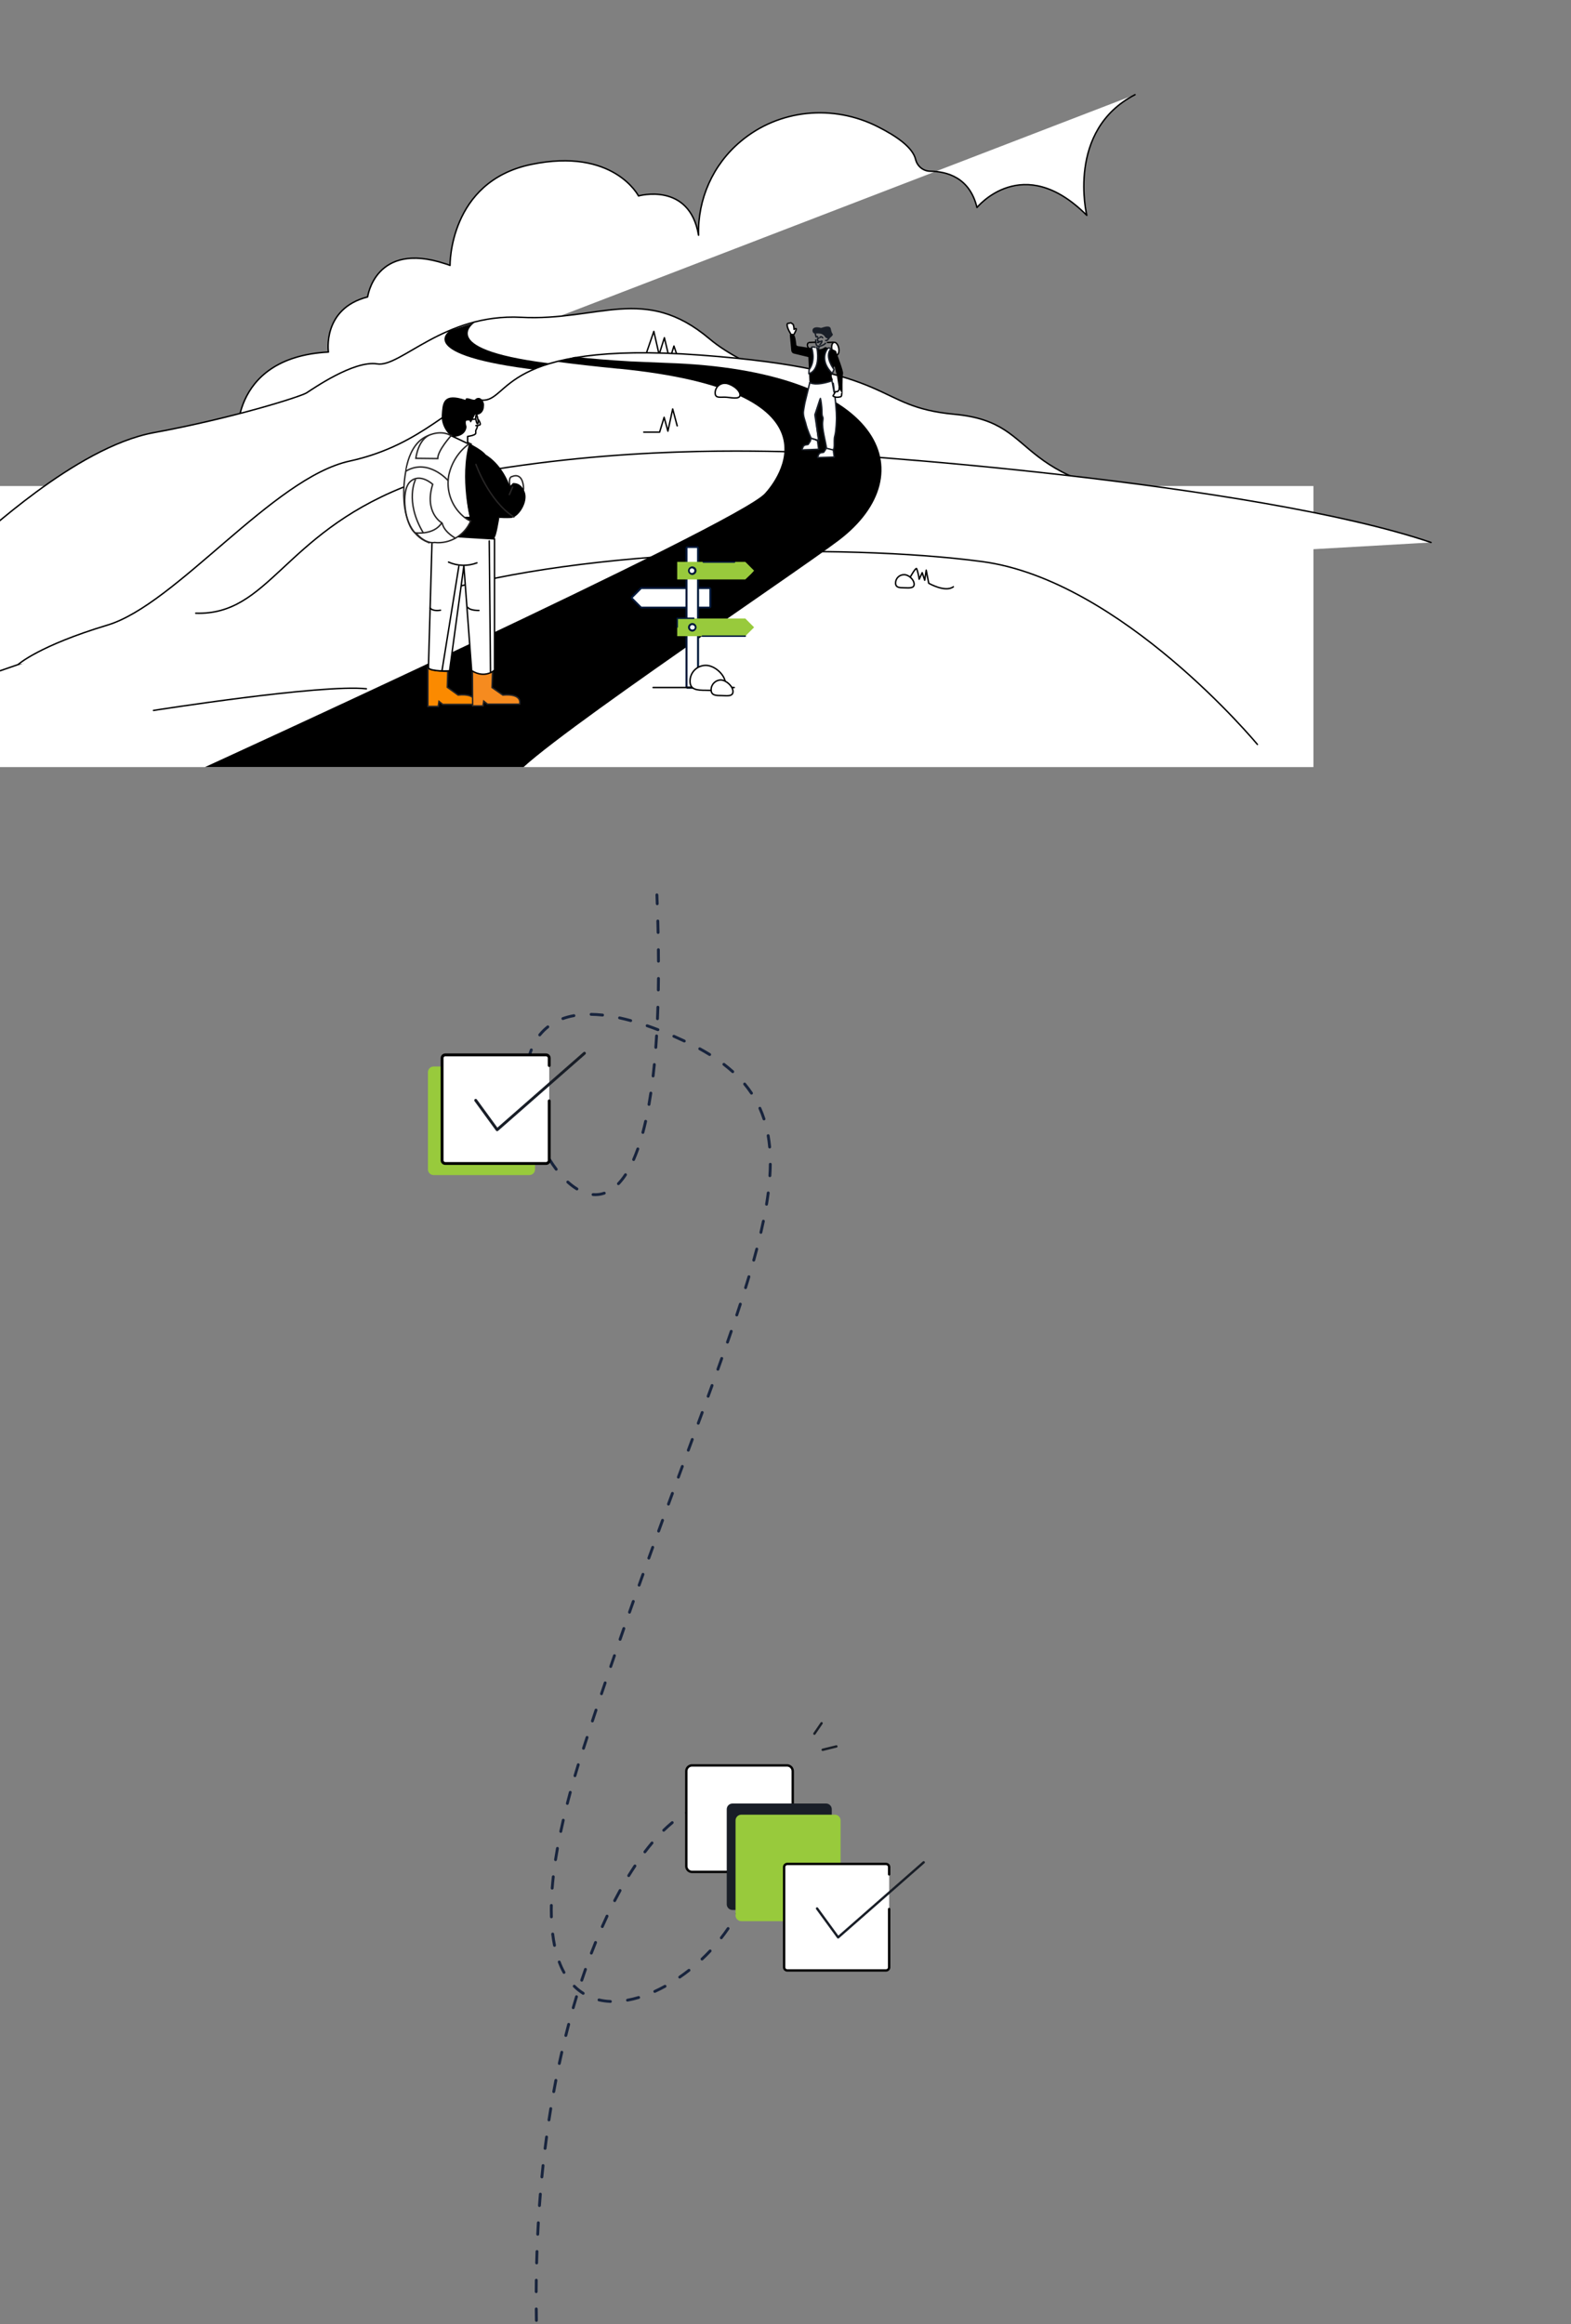 <svg width="547" height="809" viewBox="0 0 547 809" fill="none" xmlns="http://www.w3.org/2000/svg">
<rect x="0" y="0" width="547" height="809" fill="#808080" stroke="none"/>
<g clip-path="url(#clip0_404_4)">
<path d="M457.321 169.176H-1.225V280.324H457.321V169.176Z" fill="white"/>
<path d="M92.479 149.453C86.792 155.151 90.642 149.453 90.642 149.453C90.642 149.453 84.255 149.015 83.38 152.171C82.505 155.326 78.83 124.384 114.352 122.543C114.352 122.543 112.077 107.466 128.001 103.346C128.001 103.346 130.626 83.799 154.948 91.776C155.561 91.951 156.086 92.126 156.698 92.389C156.698 92.389 156.261 63.2 184.958 57.239C213.656 51.279 222.317 68.196 222.317 68.196C222.317 68.196 240.078 63.2 243.228 81.871C242.878 69.336 248.215 57.327 257.839 49.263C271.225 37.955 290.211 36.202 305.785 44.178C312.347 47.509 317.859 51.366 318.821 55.574C319.433 57.94 321.533 59.606 323.983 59.606C329.67 59.694 337.632 61.71 340.169 72.228C340.169 72.228 356.093 52.593 378.403 74.946C378.403 74.946 371.141 45.318 395.201 32.959" fill="white"/>
<path d="M92.479 149.453C86.792 155.151 90.642 149.453 90.642 149.453C90.642 149.453 84.255 149.015 83.38 152.171C82.505 155.326 78.83 124.384 114.352 122.543C114.352 122.543 112.077 107.466 128.001 103.346C128.001 103.346 130.626 83.799 154.948 91.776C155.561 91.951 156.086 92.126 156.698 92.389C156.698 92.389 156.261 63.2 184.958 57.239C213.656 51.279 222.317 68.196 222.317 68.196C222.317 68.196 240.078 63.2 243.228 81.871C242.878 69.336 248.215 57.327 257.839 49.263C271.225 37.955 290.211 36.202 305.785 44.178C312.347 47.509 317.859 51.366 318.821 55.574C319.433 57.94 321.533 59.606 323.983 59.606C329.67 59.694 337.632 61.71 340.169 72.228C340.169 72.228 356.093 52.593 378.403 74.946C378.403 74.946 371.141 45.318 395.201 32.959" stroke="black" stroke-width="0.5" stroke-linecap="round" stroke-linejoin="round"/>
<path d="M284.262 135.253C284.262 135.253 260.026 128.942 246.99 117.897C224.417 98.876 208.406 111.849 181.458 110.447C154.511 109.044 139.462 127.978 131.326 126.663C123.189 125.348 108.84 135.428 106.74 136.743C104.641 138.058 81.193 145.509 53.545 150.593C25.898 155.677 -7.087 187.934 -8.487 188.197L-59.145 235.181L-45.233 249.118L284.262 135.253Z" fill="white" stroke="black" stroke-width="0.5" stroke-miterlimit="10"/>
<path d="M165.272 112.287L156.611 115.092C156.611 115.092 143.399 123.595 187.67 128.854C189.858 128.153 192.132 127.452 194.495 126.838C150.399 121.929 165.272 112.287 165.272 112.287Z" fill="black"/>
<path d="M224.767 123.77L227.654 115.355L229.492 123.419L231.329 117.546L233.166 125.26L234.654 120.439L236.403 125.611H242.615" stroke="black" stroke-width="0.5" stroke-linecap="round" stroke-linejoin="round"/>
<path d="M6.387 231.236C6.387 231.236 13.561 224.75 37.447 217.562C61.332 210.374 95.104 166.283 121.701 160.498C148.299 154.713 157.836 138.584 167.722 139.285C177.609 139.987 173.847 118.423 243.84 123.595C313.834 128.767 303.422 141.477 332.295 144.194C365.367 147.262 347.693 170.403 422.149 175.75" fill="white"/>
<path d="M6.387 231.236C6.387 231.236 13.561 224.75 37.447 217.562C61.332 210.374 95.104 166.283 121.701 160.498C148.299 154.713 157.836 138.584 167.722 139.285C177.609 139.987 173.847 118.423 243.84 123.595C313.834 128.767 303.422 141.477 332.295 144.194C365.367 147.262 347.693 170.403 422.149 175.75" stroke="black" stroke-width="0.5" stroke-miterlimit="10"/>
<path d="M498.267 188.811C436.848 168.036 294.498 157.605 271.838 157.167C249.177 156.729 197.994 156.115 140.337 169.614C98.429 186.444 93.529 214.231 68.156 213.442" fill="white"/>
<path d="M498.267 188.811C436.848 168.036 294.498 157.605 271.838 157.167C249.177 156.729 197.994 156.115 140.337 169.614C98.429 186.444 93.529 214.231 68.156 213.442" stroke="black" stroke-width="0.5" stroke-linecap="round" stroke-linejoin="round"/>
<path d="M53.458 247.277C53.458 247.277 111.815 238.073 127.563 239.739" stroke="black" stroke-width="0.5" stroke-linecap="round" stroke-linejoin="round"/>
<path d="M437.81 259.111C437.81 259.111 390.477 201.959 342.006 195.473C293.536 188.986 203.156 190.827 151.099 206.517" fill="white"/>
<path d="M437.81 259.111C437.81 259.111 390.477 201.959 342.006 195.473C293.536 188.986 203.156 190.827 151.099 206.517" stroke="black" stroke-width="0.5" stroke-linecap="round" stroke-linejoin="round"/>
<path d="M231.941 126.312C227.479 126.137 223.28 125.962 219.517 125.786C211.993 125.348 205.606 124.822 200.182 124.208C198.082 124.734 196.157 125.348 194.232 125.962C200.182 126.751 207.094 127.539 215.143 128.328H215.405C295.285 136.217 270.263 167.423 266.326 171.718C256.789 182.324 68.856 268.14 68.856 268.14C68.856 268.14 182.771 274.977 179.096 271.208C175.421 267.438 275.862 200.382 292.048 188.11C322.67 164.881 307.622 128.679 231.941 126.312Z" fill="black"/>
<path d="M141.3 164.092C141.3 164.092 142.875 147.086 157.486 151.82L164.048 154.537C164.048 154.537 159.498 170.403 165.972 187.058" fill="white"/>
<path d="M141.3 164.092C141.3 164.092 142.875 147.086 157.486 151.82L164.048 154.537C164.048 154.537 159.498 170.403 165.972 187.058" stroke="#272525" stroke-width="0.5" stroke-miterlimit="10"/>
<path d="M172.272 187.583L148.562 187.32V179.87H171.747L172.272 187.583Z" fill="black"/>
<path d="M165.447 139.022C165.885 138.496 166.672 138.321 167.285 138.672C168.16 139.285 168.685 140.337 168.51 141.389C168.422 143.668 166.935 144.282 166.147 144.369C165.797 144.457 165.447 144.632 165.185 144.895L164.572 145.772C164.223 146.21 163.61 146.473 162.998 146.298C162.823 146.298 162.648 146.385 162.56 146.473C162.123 147.174 161.685 147.35 162.385 148.752C163.085 150.155 159.235 152.346 157.836 152.083C156.436 151.82 153.548 148.401 153.811 144.545C154.073 140.688 154.073 137.006 160.635 138.759C162.91 139.373 161.685 139.373 162.21 138.759C162.735 138.146 164.922 139.548 165.447 139.022Z" fill="black"/>
<path d="M163.348 154.274C163.348 154.274 168.335 156.816 169.122 158.307C169.122 158.307 163.873 162.076 166.06 169.877C168.247 177.679 173.847 180.308 173.847 180.308C173.847 180.308 172.797 186.97 172.184 187.058L166.06 186.97L163.785 181.009C163.785 181.097 159.935 166.459 163.348 154.274Z" fill="black"/>
<path d="M163.435 154.274L157.136 151.557C157.136 151.557 152.411 156.728 152.411 159.621L144.799 159.533C144.799 159.533 145.499 152.872 149.874 151.294C154.248 149.716 156.873 151.557 156.873 151.557" fill="white"/>
<path d="M163.435 154.274L157.136 151.557C157.136 151.557 152.411 156.728 152.411 159.621L144.799 159.533C144.799 159.533 145.499 152.872 149.874 151.294C154.248 149.716 156.873 151.557 156.873 151.557" stroke="#272525" stroke-width="0.5" stroke-miterlimit="10"/>
<path d="M178.396 165.845C178.396 165.845 181.634 164.18 182.246 169.176C182.858 174.172 177.521 168.913 177.521 168.913C177.521 168.913 176.909 165.933 178.396 165.845Z" fill="white" stroke="#272525" stroke-width="0.5" stroke-miterlimit="10"/>
<path d="M168.772 158.043C168.772 158.043 174.284 160.761 177.346 168.737L177.696 169.263C177.696 169.263 178.484 168.036 178.746 168.124C179.009 168.212 181.283 167.773 182.683 171.192C184.083 174.61 180.584 180.22 177.784 180.308C176.209 180.396 174.547 180.308 172.972 180.22C172.972 180.22 166.41 178.643 165.447 169.526C164.485 160.41 168.772 158.043 168.772 158.043Z" fill="black"/>
<path d="M165.71 161.637C165.71 161.637 170.172 174.347 178.921 179.957" stroke="#272525" stroke-width="0.5" stroke-linecap="round" stroke-linejoin="round"/>
<path d="M177.346 172.156L178.484 169.526" stroke="#272525" stroke-width="0.5" stroke-linecap="round" stroke-linejoin="round"/>
<path d="M148.999 232.463V245.875H152.586L152.849 244.122L154.161 245.173H165.36C165.36 245.173 166.585 241.229 159.498 241.93L155.736 239.213L155.911 233.691C155.911 233.691 150.049 233.691 148.999 232.463Z" fill="#FB8A00" stroke="#272525" stroke-width="0.5" stroke-miterlimit="10"/>
<path d="M164.485 233.252L164.572 245.7H168.16L168.422 244.034L169.735 245.086H180.934C180.934 245.086 182.158 241.317 175.072 241.93L171.309 239.301L171.484 233.954C171.572 233.954 165.535 234.48 164.485 233.252Z" fill="#F68B1F" stroke="#272525" stroke-width="0.5" stroke-miterlimit="10"/>
<path d="M172.272 233.164C172.272 233.164 169.035 236.408 164.223 233.427L161.51 196.963L156.523 233.515C156.523 233.515 149.961 233.778 149.174 232.463L150.486 186.269L172.184 187.583V233.164H172.272Z" fill="white" stroke="black" stroke-width="0.5" stroke-linecap="round" stroke-linejoin="round"/>
<path d="M170.347 188.285L170.784 233.778" stroke="black" stroke-width="0.5" stroke-linecap="round" stroke-linejoin="round"/>
<path d="M166.06 195.911C162.823 197.138 159.323 197.05 156.173 195.648" stroke="black" stroke-width="0.5" stroke-linecap="round" stroke-linejoin="round"/>
<path d="M159.76 197.138L153.898 233.428" stroke="black" stroke-width="0.5" stroke-linecap="round" stroke-linejoin="round"/>
<path d="M166.76 212.478C166.76 212.478 163.698 212.565 162.91 211.426" stroke="black" stroke-width="0.5" stroke-linecap="round" stroke-linejoin="round"/>
<path d="M141.912 162.075C141.912 162.075 136.925 181.097 147.424 187.846L156.961 182.236C156.873 182.236 148.737 161.988 141.912 162.075Z" fill="white"/>
<path d="M153.374 212.39C153.374 212.39 150.924 212.916 149.786 211.689" stroke="black" stroke-width="0.5" stroke-linecap="round" stroke-linejoin="round"/>
<path d="M149.261 188.898C149.261 188.898 166.497 186.181 158.886 179.519C151.274 172.857 155.911 167.335 155.911 167.335" fill="white"/>
<path d="M149.261 188.898C149.261 188.898 166.497 186.181 158.886 179.519C151.274 172.857 155.911 167.335 155.911 167.335" stroke="#272525" stroke-width="0.5" stroke-linecap="round" stroke-linejoin="round"/>
<path d="M163.26 154.537C159.673 157.167 157.223 161.024 156.261 165.406C155.298 170.666 157.136 176.013 161.073 179.519C161.948 180.308 162.823 180.922 163.873 181.36C161.773 186.356 156.611 189.424 151.274 188.811C151.274 188.811 148.299 189.599 144.799 185.48C144.799 185.48 151.186 186.269 153.811 181.973C153.811 181.973 147.599 178.467 150.661 168.562C150.661 168.562 146.199 164.442 142.787 167.685C139.375 170.929 141.037 182.85 144.537 185.48" fill="white"/>
<path d="M163.26 154.537C159.673 157.167 157.223 161.024 156.261 165.406C155.298 170.666 157.136 176.013 161.073 179.519C161.948 180.308 162.823 180.922 163.873 181.36C161.773 186.356 156.611 189.424 151.274 188.811C151.274 188.811 148.299 189.599 144.799 185.48C144.799 185.48 151.186 186.269 153.811 181.973C153.811 181.973 147.599 178.467 150.661 168.562C150.661 168.562 146.199 164.442 142.787 167.685C139.375 170.929 141.037 182.85 144.537 185.48" stroke="#272525" stroke-width="0.5" stroke-miterlimit="10"/>
<path d="M153.986 182.061C153.986 182.061 154.161 184.778 158.711 187.408" stroke="#272525" stroke-width="0.5" stroke-miterlimit="10"/>
<path d="M155.998 167.247C155.998 167.247 149.086 159.358 141.3 164.004C141.3 164.004 137.1 184.077 148.999 188.723" stroke="#272525" stroke-width="0.5" stroke-linecap="round" stroke-linejoin="round"/>
<path d="M144.712 166.809C144.712 166.809 140.775 174.347 147.337 185.392" stroke="#272525" stroke-width="0.5" stroke-miterlimit="10"/>
<path d="M165.972 144.194C166.147 144.895 166.322 145.684 166.322 146.385C166.322 146.736 166.322 146.999 166.322 147.349C166.322 148.226 166.147 149.015 165.71 149.716C165.535 150.067 165.797 150.768 165.535 151.031C165.01 151.557 163.785 151.732 162.823 151.908V154.362L157.486 151.82C157.486 151.82 161.773 152.083 162.21 148.577C162.21 148.577 161.335 146.122 162.648 146.035C163.96 145.947 163.873 146.736 163.873 146.736L165.272 144.019L165.972 144.194Z" fill="white" stroke="black" stroke-width="0.5" stroke-linecap="round" stroke-linejoin="round"/>
<path d="M161.948 146.21L165.622 145.859" stroke="black" stroke-width="0.5" stroke-linecap="round" stroke-linejoin="round"/>
<path d="M166.672 146.21C166.672 146.21 167.547 147.612 167.11 147.875C166.672 148.051 166.147 148.138 165.71 148.138" fill="white"/>
<path d="M166.672 146.21C166.672 146.21 167.547 147.612 167.11 147.875C166.672 148.051 166.147 148.138 165.71 148.138" stroke="black" stroke-width="0.5" stroke-linecap="round" stroke-linejoin="round"/>
<path d="M166.289 147.519C166.48 147.489 166.53 146.805 166.401 145.992C166.271 145.18 166.011 144.546 165.821 144.576C165.63 144.607 165.58 145.29 165.709 146.103C165.839 146.916 166.099 147.55 166.289 147.519Z" fill="white" stroke="black" stroke-width="0.5" stroke-linecap="round" stroke-linejoin="round"/>
<path d="M316.721 201.258C316.721 201.258 318.821 197.401 319.171 197.927C319.608 199.154 319.871 200.381 320.046 201.608L321.096 199.329L321.971 201.959L322.496 198.453L323.37 203.011C323.37 203.011 329.145 206.342 331.945 204.238" stroke="black" stroke-width="0.5" stroke-linecap="round" stroke-linejoin="round"/>
<path d="M235.791 148.226L234.216 142.353L232.554 150.067L231.241 145.246L229.667 150.417H224.155" stroke="black" stroke-width="0.5" stroke-linecap="round" stroke-linejoin="round"/>
<path d="M223.28 211.513C223.192 211.513 223.105 211.513 223.017 211.426L219.955 208.358C219.867 208.27 219.867 208.183 219.867 208.095C219.867 208.007 219.867 207.92 219.955 207.832L223.017 204.764C223.105 204.676 223.192 204.676 223.28 204.676H246.902C247.077 204.676 247.252 204.852 247.252 205.027V211.163C247.252 211.338 247.077 211.513 246.902 211.513H223.28Z" fill="white"/>
<path d="M246.99 205.027V211.163H223.367L221.267 209.059L220.305 208.095L221.267 207.131L223.367 205.027H246.99ZM246.99 204.326H223.367C223.192 204.326 223.017 204.413 222.93 204.501L220.83 206.605L219.868 207.569C219.605 207.832 219.605 208.27 219.868 208.533L220.83 209.497L222.93 211.601C223.017 211.689 223.192 211.776 223.367 211.776H246.99C247.34 211.776 247.602 211.513 247.69 211.163V205.027C247.602 204.676 247.34 204.413 246.99 204.326Z" fill="#00183A"/>
<path d="M239.378 190.389H242.703C242.878 190.389 243.053 190.564 243.053 190.739V238.95C243.053 239.125 242.878 239.301 242.703 239.301H239.378C239.203 239.301 239.028 239.125 239.028 238.95V190.739C239.028 190.564 239.203 190.389 239.378 190.389Z" fill="white"/>
<path d="M242.703 190.739V238.95H239.378V190.739H242.703ZM242.703 190.126H239.378C239.028 190.126 238.678 190.389 238.678 190.827V239.038C238.678 239.388 238.941 239.739 239.378 239.739H242.703C243.053 239.739 243.315 239.476 243.403 239.125V190.915C243.315 190.389 243.053 190.126 242.703 190.126C242.703 190.038 242.703 190.038 242.703 190.126Z" fill="#00183A"/>
<path d="M261.601 197.664L259.501 195.56H258.364H235.791V201.696H258.364H259.501L261.601 199.68L262.564 198.628L261.601 197.664Z" fill="#98CA3C"/>
<path d="M261.601 217.386L259.501 215.283H258.364H235.791V221.419H258.364H259.501L261.601 219.315L262.564 218.351L261.601 217.386Z" fill="#98CA3C"/>
<path d="M241.041 199.855C240.428 199.855 239.903 199.329 239.903 198.716C239.903 198.102 240.428 197.576 241.041 197.576C241.653 197.576 242.178 198.102 242.178 198.716C242.265 199.329 241.74 199.855 241.041 199.855Z" fill="white"/>
<path d="M241.041 197.839C241.478 197.927 241.828 198.278 241.741 198.716C241.741 199.067 241.391 199.417 241.041 199.417C240.603 199.505 240.166 199.154 240.166 198.716C240.078 198.278 240.428 197.839 240.866 197.839C240.953 197.839 241.041 197.839 241.041 197.839ZM241.041 197.138C240.253 197.138 239.553 197.839 239.553 198.628C239.553 199.417 240.253 200.118 241.041 200.118C241.828 200.118 242.528 199.417 242.528 198.628C242.528 197.839 241.916 197.226 241.041 197.138Z" fill="#00183A"/>
<path d="M241.041 219.49C240.428 219.49 239.903 218.965 239.903 218.351C239.903 217.737 240.428 217.211 241.041 217.211C241.653 217.211 242.178 217.737 242.178 218.351C242.265 219.052 241.74 219.49 241.041 219.49Z" fill="white"/>
<path d="M241.041 217.562C241.478 217.562 241.916 217.913 241.916 218.351C241.916 218.789 241.566 219.14 241.041 219.14C240.603 219.14 240.253 218.789 240.253 218.351C240.253 217.913 240.603 217.562 241.041 217.562ZM241.041 216.861C240.253 216.861 239.553 217.562 239.553 218.351C239.553 219.14 240.253 219.841 241.041 219.841C241.828 219.841 242.528 219.14 242.528 218.351C242.528 217.562 241.916 216.861 241.041 216.861Z" fill="#00183A"/>
<path d="M244.89 195.648H255.739H244.89Z" fill="white"/>
<path d="M244.89 195.648H255.739" stroke="#00183A" stroke-width="0.5" stroke-linecap="round" stroke-linejoin="round"/>
<path d="M244.54 221.419H259.501" stroke="#00183A" stroke-width="0.5" stroke-linecap="round" stroke-linejoin="round"/>
<path d="M241.565 215.195H235.791V218.263" stroke="#00183A" stroke-width="0.5" stroke-linecap="round" stroke-linejoin="round"/>
<path d="M255.652 239.301H227.392" stroke="black" stroke-width="0.5" stroke-linecap="round" stroke-linejoin="round"/>
<path d="M252.59 237.986C252.59 241.054 248.827 240.265 245.765 240.265C242.703 240.265 240.253 240.09 240.253 237.109C240.253 234.041 242.703 231.587 245.765 231.587C248.827 231.587 252.59 234.918 252.59 237.986Z" fill="white" stroke="black" stroke-width="0.5" stroke-miterlimit="10"/>
<path d="M318.296 203.361C318.296 204.939 316.284 204.589 314.709 204.589C313.134 204.589 311.822 204.501 311.822 202.923C311.822 201.345 313.134 200.031 314.709 200.031C316.284 199.943 318.296 201.696 318.296 203.361Z" fill="white" stroke="black" stroke-width="0.5" stroke-miterlimit="10"/>
<path d="M255.214 240.703C255.214 242.632 252.852 242.106 251.015 242.106C249.177 242.106 247.602 242.018 247.602 240.089C247.602 238.161 249.177 236.671 251.015 236.671C252.852 236.759 255.214 238.862 255.214 240.703Z" fill="white" stroke="black" stroke-width="0.5" stroke-miterlimit="10"/>
<path d="M257.664 137.444C257.664 139.285 254.164 138.233 252.327 138.233C250.49 138.233 249.002 138.584 249.002 136.743C249.002 134.902 250.49 133.412 252.327 133.412C254.164 133.325 257.664 135.516 257.664 137.444Z" fill="white" stroke="black" stroke-width="0.5" stroke-miterlimit="10"/>
<path d="M287.761 155.327C287.761 155.327 287.674 155.853 287.586 156.203C287.586 156.203 286.886 157.343 286.799 157.43C286.711 157.518 285.574 157.43 285.136 158.044C284.786 158.745 284.611 159.271 284.699 159.271C284.786 159.271 290.473 159.096 290.473 159.096L290.036 155.853L287.761 155.327Z" fill="white" stroke="#191E27" stroke-width="0.5" stroke-miterlimit="10" stroke-linecap="round" stroke-linejoin="round"/>
<path d="M282.337 152.609C282.337 152.609 282.249 153.135 282.162 153.486C282.162 153.486 281.462 154.625 281.374 154.713C281.287 154.801 280.149 154.713 279.712 155.327C279.362 156.028 279.187 156.554 279.274 156.554C279.362 156.642 285.049 156.379 285.049 156.379L284.611 153.135L282.337 152.609Z" fill="white" stroke="#191E27" stroke-width="0.5" stroke-miterlimit="10" stroke-linecap="round" stroke-linejoin="round"/>
<path d="M281.374 119.388C281.374 119.388 280.762 120.089 281.462 121.053L281.374 119.388Z" fill="#F9F9F9"/>
<path d="M281.374 119.388C281.374 119.388 280.762 120.089 281.462 121.053" stroke="black" stroke-width="0.5" stroke-miterlimit="10" stroke-linecap="round" stroke-linejoin="round"/>
<path d="M291.28 123.638C291.943 123.507 292.284 122.399 292.041 121.164C291.797 119.929 291.062 119.035 290.398 119.166C289.735 119.297 289.394 120.405 289.637 121.64C289.881 122.875 290.616 123.769 291.28 123.638Z" fill="#F9F9F9" stroke="black" stroke-width="0.5" stroke-miterlimit="10" stroke-linecap="round" stroke-linejoin="round"/>
<path d="M292.136 135.692L291.436 130.958L290.561 127.365C290.561 127.365 289.249 130.345 289.686 131.397C290.211 132.536 289.861 132.361 289.861 132.361C289.861 132.361 285.486 134.202 283.649 133.676C281.812 133.15 281.812 132.712 281.812 132.712L281.462 124.297L276.387 123.069C275.95 122.982 275.6 122.544 275.512 122.105L274.987 116.495C274.987 116.495 275.687 116.32 276.387 116.583C276.912 116.758 277.175 118.95 277.262 119.914C277.262 120.177 277.437 120.352 277.7 120.44C278.662 120.615 280.762 120.878 281.374 121.053C282.162 121.141 284.349 120.966 284.349 120.966C284.349 120.966 285.049 122.368 287.324 120.79C287.324 120.79 291.086 121.755 291.173 122.368C291.261 122.982 293.798 129.205 293.536 130.082C293.273 130.958 293.361 136.919 293.361 136.919" fill="black"/>
<path d="M284.874 136.919C284.961 138.058 285.661 138.497 285.661 138.497C285.661 138.497 286.186 141.039 286.186 143.493C286.186 145.86 286.799 144.37 286.449 146.736C286.099 149.103 287.586 154.099 287.761 156.028L289.511 156.466C291.086 157.167 290.123 153.573 290.648 151.82C291.173 150.067 291.261 145.772 291.261 145.509C291.261 141.126 290.123 133.413 290.123 133.413" fill="white"/>
<path d="M284.874 136.919C284.961 138.058 285.661 138.497 285.661 138.497C285.661 138.497 286.186 141.039 286.186 143.493C286.186 145.86 286.799 144.37 286.449 146.736C286.099 149.103 287.586 154.099 287.761 156.028L289.511 156.466C291.086 157.167 290.123 153.573 290.648 151.82C291.173 150.067 291.261 145.772 291.261 145.509C291.261 141.126 290.123 133.413 290.123 133.413" stroke="#191E27" stroke-width="0.5" stroke-miterlimit="10" stroke-linecap="round" stroke-linejoin="round"/>
<path d="M285.486 139.11L283.736 144.37L285.049 153.311L282.424 152.522C282.424 152.522 281.112 149.892 280.499 147.175C280.237 146.21 279.449 144.457 279.799 142.792C279.887 142.266 280.237 140.075 280.412 139.549C280.937 137.357 281.724 134.289 281.899 133.413C281.899 133.325 281.899 133.237 281.899 133.15C281.899 133.15 283.824 134.552 289.686 132.536L290.386 136.393" fill="white"/>
<path d="M285.486 139.11L283.736 144.37L285.049 153.311L282.424 152.522C282.424 152.522 281.112 149.892 280.499 147.175C280.237 146.21 279.449 144.457 279.799 142.792C279.887 142.266 280.237 140.075 280.412 139.549C280.937 137.357 281.724 134.289 281.899 133.413C281.899 133.325 281.899 133.237 281.899 133.15C281.899 133.15 283.824 134.552 289.686 132.536L290.386 136.393" stroke="#191E27" stroke-width="0.5" stroke-miterlimit="10" stroke-linecap="round" stroke-linejoin="round"/>
<path d="M287.499 118.511C287.499 118.511 288.461 118.599 288.461 117.547C288.461 117.459 288.374 117.459 288.286 117.459C288.111 117.722 287.586 117.372 287.324 116.933C286.974 116.232 286.799 115.969 286.799 115.969C286.799 115.969 283.824 115.443 283.824 115.969C283.911 116.495 284.174 117.284 284.174 117.284C284.174 117.284 284.699 116.933 284.699 117.372" stroke="#191E27" stroke-width="0.5" stroke-miterlimit="10" stroke-linecap="round" stroke-linejoin="round"/>
<path d="M283.999 118.336C284.087 118.511 283.824 120.352 284.874 120.527C285.049 120.527 285.224 120.527 285.399 120.527C287.061 120.089 287.411 119.475 287.411 119.475" stroke="#191E27" stroke-width="0.5" stroke-miterlimit="10" stroke-linecap="round" stroke-linejoin="round"/>
<path d="M285.486 117.459C285.486 117.459 285.836 116.846 286.449 117.547" stroke="#191E27" stroke-width="0.5" stroke-miterlimit="10" stroke-linecap="round" stroke-linejoin="round"/>
<path d="M285.049 117.722C285.049 117.722 284.349 117.897 284.699 118.599L285.224 118.862L284.961 119.212H284.611" stroke="#191E27" stroke-width="0.5" stroke-miterlimit="10" stroke-linecap="round" stroke-linejoin="round"/>
<path d="M285.486 119.914C285.661 119.826 286.274 119.125 286.186 118.687L284.874 119.125" stroke="#191E27" stroke-width="0.5" stroke-miterlimit="10" stroke-linecap="round" stroke-linejoin="round"/>
<path d="M287.849 117.371C288.111 117.547 288.636 118.248 288.724 117.985C288.899 117.459 290.386 116.758 289.861 116.144C289.423 115.618 289.336 114.479 289.161 114.128C288.461 112.989 286.099 114.216 285.836 114.128C282.512 113.252 282.512 115.355 283.387 116.057C283.387 116.057 283.649 115.794 283.824 116.057C285.924 116.057 285.486 115.794 287.849 117.371Z" fill="#191E27"/>
<path d="M292.136 135.078C292.486 135.341 291.961 135.955 291.698 136.218L291.523 136.305H291.173C290.911 136.305 290.736 136.481 290.648 136.744L290.036 137.795C290.036 137.795 290.736 138.584 292.486 138.146C292.748 138.146 292.923 137.971 293.011 137.708L293.098 136.919" fill="#F9F9F9"/>
<path d="M292.136 135.078C292.486 135.341 291.961 135.955 291.698 136.218L291.523 136.305H291.173C290.911 136.305 290.736 136.481 290.648 136.744L290.036 137.795C290.036 137.795 290.736 138.584 292.486 138.146C292.748 138.146 292.923 137.971 293.011 137.708L293.098 136.919" stroke="black" stroke-width="0.5" stroke-miterlimit="10" stroke-linecap="round" stroke-linejoin="round"/>
<path d="M289.861 124.384C289.861 124.384 289.598 125.874 290.648 127.364" stroke="black" stroke-width="0.5" stroke-miterlimit="10" stroke-linecap="round" stroke-linejoin="round"/>
<path d="M285.661 138.672L283.911 144.282L285.049 153.486L283.999 153.135" stroke="#191E27" stroke-width="0.5" stroke-miterlimit="10" stroke-linecap="round" stroke-linejoin="round"/>
<path d="M288.111 119.212L290.123 119.125" stroke="black" stroke-width="0.5" stroke-miterlimit="10" stroke-linecap="round" stroke-linejoin="round"/>
<path d="M281.724 119.212L283.824 119.125" stroke="black" stroke-width="0.5" stroke-miterlimit="10" stroke-linecap="round" stroke-linejoin="round"/>
<path d="M288.111 121.404C287.324 122.456 285.661 125.874 289.773 129.994L290.386 128.592C290.386 128.592 286.974 124.209 289.249 121.491C289.336 121.404 289.249 121.316 289.249 121.316L288.811 121.141C288.549 121.053 288.286 121.141 288.111 121.404Z" fill="white" stroke="#191E27" stroke-width="0.5" stroke-miterlimit="10" stroke-linecap="round" stroke-linejoin="round"/>
<path d="M282.599 121.053C282.599 121.053 284.174 125.348 281.724 128.679L281.637 130.081C281.637 130.081 285.836 129.293 284.436 120.965C284.436 121.053 282.337 120.439 282.599 121.053Z" fill="white" stroke="#191E27" stroke-width="0.5" stroke-miterlimit="10" stroke-linecap="round" stroke-linejoin="round"/>
<path d="M284.874 121.228C284.874 121.228 285.311 121.404 285.136 120.439" stroke="#191E27" stroke-width="0.5" stroke-miterlimit="10" stroke-linecap="round" stroke-linejoin="round"/>
<path d="M276.387 116.495C276.387 116.495 277.7 114.216 277.087 114.391C276.387 114.479 276.475 114.654 276.475 114.654C276.475 114.654 276.475 113.778 276.212 112.989C276.125 112.726 275.862 112.813 275.775 112.638C275.6 112.375 275.25 112.287 274.987 112.463C274.812 112.55 274.2 112.463 274.112 112.726C273.762 113.865 275.425 116.407 275.425 116.407L276.387 116.495Z" fill="#F9F9F9" stroke="black" stroke-width="0.5" stroke-miterlimit="10" stroke-linecap="round" stroke-linejoin="round"/>
</g>
<g clip-path="url(#clip1_404_4)">
<path d="M186.77 808.15C186.5 808.15 186.27 807.93 186.27 807.66C186.25 806.32 186.23 804.98 186.22 803.66C186.22 803.38 186.44 803.16 186.72 803.16C186.99 803.16 187.22 803.38 187.22 803.66C187.23 804.99 187.25 806.32 187.27 807.66C187.27 807.94 187.06 808.16 186.78 808.17L186.77 808.15ZM186.7 798.15C186.42 798.15 186.2 797.92 186.2 797.65C186.2 796.31 186.22 794.97 186.23 793.65C186.23 793.38 186.46 793.16 186.73 793.16C187.01 793.16 187.23 793.39 187.22 793.67C187.2 794.99 187.19 796.33 187.19 797.67C187.19 797.95 186.97 798.17 186.69 798.17L186.7 798.15ZM186.85 788.15H186.84C186.56 788.15 186.35 787.91 186.35 787.64C186.39 786.3 186.43 784.96 186.47 783.64C186.47 783.36 186.71 783.19 186.99 783.16C187.27 783.16 187.48 783.4 187.47 783.68C187.42 785 187.38 786.33 187.35 787.67C187.35 787.94 187.12 788.16 186.85 788.16V788.15ZM187.22 778.16H187.2C186.92 778.15 186.71 777.91 186.73 777.64C186.8 776.3 186.87 774.97 186.94 773.64C186.96 773.36 187.2 773.13 187.47 773.17C187.75 773.19 187.96 773.42 187.94 773.7C187.86 775.02 187.79 776.35 187.73 777.69C187.72 777.96 187.5 778.17 187.23 778.17L187.22 778.16ZM187.83 768.18C187.83 768.18 187.81 768.18 187.79 768.18C187.51 768.16 187.31 767.92 187.33 767.64C187.43 766.3 187.53 764.97 187.64 763.65C187.66 763.37 187.92 763.18 188.18 763.19C188.46 763.21 188.66 763.45 188.64 763.73C188.53 765.05 188.43 766.38 188.33 767.71C188.31 767.97 188.09 768.17 187.83 768.17V768.18ZM188.68 758.22C188.68 758.22 188.65 758.22 188.63 758.22C188.36 758.19 188.15 757.95 188.18 757.67C188.31 756.33 188.45 755 188.59 753.69C188.62 753.42 188.87 753.22 189.14 753.25C189.41 753.28 189.61 753.53 189.58 753.8C189.44 755.12 189.3 756.44 189.17 757.77C189.14 758.03 188.93 758.22 188.67 758.22H188.68ZM189.78 748.28C189.78 748.28 189.74 748.28 189.72 748.28C189.45 748.25 189.25 748 189.29 747.72C189.46 746.39 189.63 745.06 189.81 743.75C189.85 743.48 190.11 743.27 190.37 743.32C190.64 743.36 190.84 743.61 190.8 743.88C190.62 745.19 190.45 746.51 190.29 747.84C190.26 748.09 190.04 748.28 189.79 748.28H189.78ZM191.15 738.38C191.15 738.38 191.1 738.38 191.07 738.38C190.8 738.34 190.61 738.08 190.65 737.81C190.85 736.48 191.06 735.16 191.28 733.85C191.32 733.58 191.59 733.39 191.85 733.44C192.12 733.48 192.31 733.74 192.26 734.01C192.05 735.31 191.84 736.63 191.64 737.95C191.6 738.2 191.39 738.37 191.15 738.37V738.38ZM192.8 728.52C192.8 728.52 192.74 728.52 192.71 728.52C192.44 728.47 192.26 728.21 192.31 727.94C192.55 726.62 192.8 725.3 193.05 724C193.1 723.73 193.37 723.56 193.64 723.6C193.91 723.65 194.09 723.92 194.04 724.19C193.79 725.49 193.54 726.79 193.3 728.11C193.26 728.35 193.05 728.52 192.81 728.52H192.8ZM194.74 718.71C194.74 718.71 194.67 718.71 194.63 718.7C194.36 718.64 194.19 718.38 194.25 718.11C194.53 716.79 194.82 715.49 195.12 714.2C195.18 713.93 195.44 713.76 195.72 713.82C195.99 713.88 196.16 714.15 196.1 714.42C195.81 715.71 195.52 717.01 195.24 718.32C195.19 718.56 194.98 718.72 194.75 718.72L194.74 718.71ZM197 708.97C197 708.97 196.92 708.97 196.88 708.96C196.61 708.89 196.45 708.62 196.52 708.35C196.85 707.04 197.18 705.75 197.52 704.47C197.59 704.2 197.86 704.04 198.13 704.11C198.4 704.18 198.56 704.45 198.49 704.72C198.15 705.99 197.82 707.28 197.5 708.59C197.44 708.82 197.24 708.97 197.01 708.97H197ZM199.59 699.31C199.59 699.31 199.5 699.31 199.45 699.29C199.18 699.21 199.03 698.94 199.11 698.67C199.49 697.37 199.87 696.09 200.25 694.83C200.33 694.57 200.61 694.42 200.87 694.5C201.13 694.58 201.28 694.86 201.2 695.12C200.82 696.38 200.44 697.66 200.06 698.95C200 699.17 199.8 699.31 199.58 699.31H199.59ZM212.52 697.13H212.5C211.1 697.07 209.74 696.89 208.45 696.59C208.18 696.53 208.01 696.26 208.08 695.99C208.14 695.72 208.41 695.55 208.68 695.62C209.91 695.91 211.21 696.08 212.55 696.14C212.83 696.15 213.04 696.39 213.03 696.66C213.02 696.93 212.8 697.14 212.53 697.14L212.52 697.13ZM218.49 696.69C218.25 696.69 218.04 696.52 218 696.28C217.95 696.01 218.13 695.75 218.4 695.7C219.65 695.48 220.94 695.17 222.23 694.78C222.49 694.7 222.77 694.85 222.85 695.12C222.93 695.38 222.78 695.66 222.51 695.74C221.18 696.14 219.85 696.45 218.57 696.68C218.54 696.68 218.51 696.68 218.48 696.68L218.49 696.69ZM203.05 694.32C202.96 694.32 202.87 694.3 202.79 694.24C201.65 693.52 200.57 692.66 199.59 691.68C199.39 691.48 199.39 691.17 199.59 690.97C199.79 690.77 200.1 690.77 200.3 690.97C201.23 691.9 202.25 692.71 203.33 693.39C203.56 693.54 203.63 693.85 203.49 694.08C203.4 694.23 203.23 694.31 203.07 694.31L203.05 694.32ZM227.99 693.64C227.8 693.64 227.62 693.53 227.53 693.35C227.42 693.1 227.53 692.8 227.78 692.69C228.94 692.16 230.14 691.56 231.32 690.91C231.56 690.78 231.86 690.87 232 691.11C232.13 691.35 232.04 691.66 231.8 691.79C230.59 692.45 229.38 693.06 228.19 693.6C228.12 693.63 228.05 693.64 227.98 693.64H227.99ZM202.55 689.75C202.5 689.75 202.44 689.75 202.39 689.72C202.13 689.63 201.99 689.35 202.07 689.09C202.5 687.81 202.93 686.54 203.37 685.3C203.46 685.04 203.75 684.9 204.01 684.99C204.27 685.08 204.41 685.37 204.32 685.63C203.89 686.87 203.45 688.13 203.03 689.41C202.96 689.62 202.77 689.75 202.56 689.75H202.55ZM236.67 688.68C236.51 688.68 236.36 688.6 236.26 688.46C236.1 688.23 236.16 687.92 236.39 687.76C237.47 687.01 238.54 686.22 239.59 685.4C239.8 685.23 240.12 685.27 240.29 685.48C240.46 685.7 240.42 686.01 240.21 686.18C239.15 687.01 238.06 687.82 236.96 688.57C236.87 688.63 236.77 688.66 236.68 688.66L236.67 688.68ZM196.38 687.02C196.2 687.02 196.03 686.93 195.94 686.76C195.31 685.63 194.74 684.38 194.25 683.07C194.15 682.81 194.28 682.52 194.54 682.43C194.8 682.33 195.09 682.46 195.18 682.72C195.66 683.99 196.21 685.19 196.81 686.29C196.94 686.53 196.86 686.84 196.61 686.97C196.53 687.01 196.45 687.03 196.37 687.03L196.38 687.02ZM244.43 682.38C244.3 682.38 244.16 682.33 244.07 682.22C243.88 682.02 243.89 681.7 244.09 681.51C245.05 680.61 245.99 679.66 246.9 678.7C247.09 678.5 247.41 678.49 247.61 678.68C247.81 678.87 247.82 679.19 247.63 679.39C246.71 680.37 245.75 681.33 244.78 682.24C244.68 682.33 244.56 682.38 244.44 682.38H244.43ZM205.9 680.32C205.84 680.32 205.78 680.31 205.72 680.29C205.46 680.19 205.33 679.9 205.43 679.64C205.91 678.37 206.4 677.13 206.9 675.91C207 675.65 207.3 675.53 207.55 675.63C207.81 675.73 207.93 676.03 207.83 676.28C207.34 677.5 206.85 678.73 206.37 679.99C206.29 680.19 206.1 680.31 205.9 680.31V680.32ZM193.07 677.62C192.84 677.62 192.63 677.46 192.58 677.22C192.32 675.95 192.1 674.61 191.94 673.23C191.91 672.96 192.1 672.71 192.38 672.67C192.65 672.63 192.9 672.83 192.94 673.11C193.11 674.46 193.32 675.77 193.57 677.02C193.62 677.29 193.45 677.56 193.18 677.61C193.15 677.61 193.11 677.61 193.08 677.61L193.07 677.62ZM251.16 674.99C251.05 674.99 250.94 674.96 250.85 674.88C250.63 674.71 250.59 674.4 250.76 674.18C251.58 673.13 252.37 672.05 253.1 670.97C253.26 670.74 253.57 670.68 253.79 670.84C254.02 671 254.08 671.31 253.92 671.53C253.18 672.62 252.38 673.72 251.54 674.79C251.44 674.92 251.29 674.98 251.15 674.98L251.16 674.99ZM209.7 671.07C209.63 671.07 209.56 671.06 209.5 671.03C209.25 670.92 209.13 670.62 209.25 670.37C209.8 669.13 210.35 667.91 210.91 666.72C211.03 666.47 211.32 666.36 211.58 666.48C211.83 666.6 211.94 666.9 211.82 667.15C211.26 668.33 210.71 669.54 210.17 670.78C210.09 670.97 209.9 671.08 209.71 671.08L209.7 671.07ZM191.99 667.7C191.72 667.7 191.5 667.49 191.49 667.21C191.47 666.43 191.45 665.63 191.45 664.82C191.45 664.28 191.45 663.74 191.47 663.19C191.47 662.91 191.73 662.72 191.98 662.7C192.26 662.7 192.48 662.93 192.47 663.21C192.46 663.76 192.45 664.29 192.45 664.82C192.45 665.63 192.46 666.41 192.49 667.18C192.49 667.46 192.28 667.69 192 667.69H191.99V667.7ZM256.61 666.62C256.53 666.62 256.45 666.6 256.38 666.56C256.14 666.43 256.04 666.13 256.17 665.88C256.8 664.69 257.37 663.49 257.87 662.31C257.98 662.06 258.27 661.94 258.53 662.05C258.78 662.16 258.9 662.45 258.79 662.71C258.28 663.92 257.69 665.14 257.05 666.36C256.96 666.53 256.79 666.63 256.61 666.63V666.62ZM214.01 662.05C213.93 662.05 213.85 662.03 213.78 661.99C213.53 661.86 213.44 661.56 213.57 661.32C214.2 660.11 214.83 658.93 215.46 657.78C215.59 657.54 215.9 657.45 216.14 657.58C216.38 657.71 216.47 658.02 216.34 658.26C215.71 659.4 215.09 660.57 214.46 661.78C214.37 661.95 214.2 662.05 214.02 662.05H214.01ZM192.27 657.71C192.27 657.71 192.24 657.71 192.23 657.71C191.95 657.69 191.75 657.45 191.77 657.17C191.87 655.87 192 654.54 192.15 653.17C192.18 652.89 192.44 652.7 192.7 652.73C192.97 652.76 193.17 653.01 193.14 653.28C192.99 654.64 192.86 655.96 192.76 657.24C192.74 657.5 192.52 657.7 192.26 657.7L192.27 657.71ZM260.27 657.34C260.27 657.34 260.19 657.34 260.15 657.32C259.88 657.25 259.72 656.98 259.79 656.71C260.13 655.41 260.38 654.11 260.56 652.85C260.6 652.58 260.85 652.39 261.12 652.42C261.39 652.46 261.59 652.71 261.55 652.98C261.37 654.28 261.11 655.62 260.76 656.96C260.7 657.19 260.5 657.34 260.28 657.34H260.27ZM218.91 653.34C218.82 653.34 218.73 653.32 218.65 653.27C218.41 653.13 218.34 652.82 218.49 652.58C219.2 651.43 219.93 650.29 220.66 649.19C220.81 648.96 221.12 648.9 221.35 649.05C221.58 649.2 221.64 649.51 221.49 649.74C220.77 650.82 220.05 651.95 219.34 653.09C219.25 653.24 219.08 653.33 218.91 653.33V653.34ZM193.44 647.79C193.44 647.79 193.39 647.79 193.36 647.79C193.09 647.75 192.9 647.49 192.94 647.22C193.14 645.93 193.36 644.61 193.6 643.26C193.65 642.99 193.92 642.81 194.18 642.86C194.45 642.91 194.63 643.17 194.58 643.44C194.34 644.78 194.12 646.09 193.92 647.37C193.88 647.62 193.67 647.79 193.43 647.79H193.44ZM261.27 647.44C261.01 647.44 260.79 647.24 260.77 646.97C260.68 645.66 260.49 644.35 260.2 643.09C260.14 642.82 260.31 642.55 260.58 642.49C260.86 642.42 261.12 642.6 261.18 642.87C261.48 644.18 261.68 645.54 261.77 646.9C261.79 647.18 261.58 647.41 261.31 647.43C261.3 647.43 261.29 647.43 261.28 647.43L261.27 647.44ZM224.54 645.08C224.43 645.08 224.33 645.05 224.24 644.98C224.02 644.81 223.98 644.5 224.14 644.28C224.97 643.2 225.81 642.14 226.65 641.14C226.83 640.93 227.15 640.9 227.35 641.08C227.56 641.26 227.59 641.57 227.41 641.78C226.58 642.77 225.74 643.81 224.93 644.88C224.83 645.01 224.68 645.08 224.53 645.08H224.54ZM195.25 637.95C195.25 637.95 195.18 637.95 195.15 637.94C194.88 637.88 194.71 637.62 194.76 637.35C195.03 636.07 195.32 634.77 195.63 633.44C195.69 633.17 195.96 633.01 196.23 633.06C196.5 633.12 196.67 633.39 196.61 633.66C196.31 634.98 196.02 636.28 195.75 637.56C195.7 637.8 195.49 637.96 195.26 637.96L195.25 637.95ZM258.72 637.83C258.53 637.83 258.35 637.72 258.27 637.54C257.68 636.29 257.02 635.15 256.31 634.17C256.15 633.95 256.2 633.63 256.42 633.47C256.64 633.31 256.96 633.36 257.12 633.58C257.87 634.61 258.56 635.8 259.17 637.11C259.29 637.36 259.17 637.66 258.93 637.78C258.86 637.81 258.79 637.83 258.72 637.83ZM231.11 637.56C230.98 637.56 230.85 637.51 230.75 637.41C230.56 637.21 230.56 636.9 230.75 636.7C231.75 635.73 232.76 634.82 233.75 634C233.96 633.83 234.28 633.86 234.45 634.07C234.62 634.28 234.59 634.6 234.38 634.77C233.41 635.57 232.42 636.46 231.44 637.41C231.34 637.51 231.22 637.55 231.09 637.55L231.11 637.56ZM239.01 631.49C238.83 631.49 238.66 631.4 238.57 631.23C238.44 630.99 238.52 630.68 238.77 630.55C240.03 629.85 241.28 629.3 242.49 628.9C242.75 628.81 243.03 628.95 243.12 629.22C243.21 629.49 243.06 629.76 242.8 629.85C241.65 630.23 240.45 630.76 239.25 631.43C239.17 631.47 239.09 631.49 239.01 631.49ZM252.32 630.37C252.24 630.37 252.16 630.35 252.08 630.31C250.96 629.71 249.74 629.32 248.47 629.17C248.2 629.14 248 628.89 248.03 628.61C248.06 628.33 248.32 628.14 248.59 628.17C249.99 628.34 251.32 628.76 252.56 629.42C252.8 629.55 252.89 629.85 252.76 630.1C252.67 630.27 252.5 630.36 252.32 630.36V630.37ZM197.54 628.21C197.54 628.21 197.46 628.21 197.42 628.19C197.15 628.12 196.99 627.85 197.06 627.58C197.39 626.31 197.73 625.02 198.08 623.71C198.15 623.45 198.43 623.29 198.69 623.36C198.96 623.43 199.11 623.71 199.04 623.97C198.68 625.28 198.34 626.56 198.02 627.83C197.96 628.06 197.76 628.21 197.54 628.21ZM200.2 618.57C200.2 618.57 200.11 618.57 200.06 618.55C199.79 618.47 199.64 618.19 199.72 617.93C200.09 616.67 200.47 615.39 200.87 614.09C200.95 613.82 201.23 613.67 201.49 613.76C201.75 613.84 201.9 614.12 201.82 614.38C201.42 615.67 201.04 616.95 200.67 618.2C200.61 618.42 200.41 618.56 200.19 618.56L200.2 618.57ZM203.16 609.02C203.11 609.02 203.06 609.02 203.01 609C202.75 608.92 202.6 608.63 202.69 608.37L203.93 604.57C204.02 604.31 204.3 604.17 204.56 604.25C204.82 604.34 204.97 604.62 204.88 604.88L203.64 608.68C203.57 608.89 203.38 609.03 203.16 609.03V609.02ZM206.27 599.52C206.22 599.52 206.17 599.52 206.11 599.49C205.85 599.4 205.7 599.12 205.79 598.86L207.05 595.06C207.14 594.8 207.42 594.65 207.68 594.74C207.94 594.83 208.08 595.11 208 595.37L206.74 599.17C206.67 599.38 206.48 599.51 206.27 599.51V599.52ZM209.43 590.03C209.38 590.03 209.32 590.03 209.27 590C209.01 589.91 208.87 589.63 208.96 589.37C209.39 588.1 209.81 586.83 210.24 585.58C210.33 585.32 210.61 585.18 210.87 585.27C211.13 585.36 211.27 585.64 211.18 585.9C210.75 587.16 210.33 588.42 209.9 589.69C209.83 589.9 209.64 590.03 209.43 590.03ZM212.64 580.56C212.59 580.56 212.53 580.56 212.48 580.53C212.22 580.44 212.08 580.16 212.17 579.89L213.47 576.11C213.56 575.85 213.84 575.71 214.1 575.8C214.36 575.89 214.5 576.17 214.41 576.43L213.11 580.21C213.04 580.42 212.85 580.55 212.64 580.55V580.56ZM215.89 571.1C215.84 571.1 215.78 571.1 215.73 571.07C215.47 570.98 215.33 570.69 215.42 570.43L216.74 566.65C216.83 566.39 217.12 566.25 217.38 566.34C217.64 566.43 217.78 566.72 217.69 566.98L216.38 570.76C216.31 570.97 216.11 571.1 215.91 571.1H215.89ZM219.19 561.66C219.14 561.66 219.08 561.66 219.02 561.63C218.76 561.54 218.62 561.25 218.71 560.99L220.04 557.22C220.13 556.96 220.42 556.83 220.68 556.92C220.94 557.01 221.08 557.3 220.98 557.56L219.65 561.33C219.58 561.54 219.38 561.66 219.18 561.66H219.19ZM222.53 552.23C222.47 552.23 222.42 552.23 222.36 552.2C222.1 552.11 221.96 551.82 222.06 551.56L223.41 547.79C223.5 547.53 223.79 547.4 224.05 547.49C224.31 547.58 224.44 547.87 224.35 548.13L223 551.9C222.93 552.1 222.73 552.23 222.53 552.23ZM225.91 542.82C225.85 542.82 225.8 542.82 225.74 542.79C225.48 542.7 225.35 542.41 225.44 542.15L226.8 538.39C226.89 538.13 227.18 538 227.44 538.09C227.7 538.18 227.83 538.47 227.74 538.73L226.38 542.49C226.31 542.69 226.11 542.82 225.91 542.82ZM229.32 533.42C229.26 533.42 229.21 533.42 229.15 533.39C228.89 533.3 228.76 533.01 228.85 532.75L230.22 528.99C230.31 528.73 230.6 528.6 230.86 528.69C231.12 528.78 231.25 529.07 231.16 529.33L229.79 533.09C229.72 533.29 229.52 533.42 229.32 533.42ZM232.75 524.03C232.69 524.03 232.63 524.03 232.58 524C232.32 523.9 232.19 523.62 232.28 523.36L233.66 519.61C233.76 519.35 234.04 519.22 234.3 519.31C234.56 519.41 234.69 519.69 234.6 519.95L233.22 523.7C233.15 523.9 232.95 524.03 232.75 524.03ZM236.2 514.65C236.14 514.65 236.08 514.65 236.03 514.62C235.77 514.53 235.64 514.24 235.73 513.98L237.11 510.23C237.21 509.97 237.5 509.84 237.75 509.93C238.01 510.03 238.14 510.31 238.05 510.57L236.67 514.32C236.6 514.52 236.4 514.65 236.2 514.65ZM239.66 505.27C239.6 505.27 239.54 505.27 239.49 505.24C239.23 505.14 239.1 504.86 239.19 504.6L240.57 500.85C240.67 500.59 240.96 500.46 241.21 500.55C241.47 500.64 241.6 500.93 241.51 501.19L240.13 504.94C240.06 505.14 239.86 505.27 239.66 505.27ZM243.12 495.89C243.06 495.89 243 495.89 242.95 495.86C242.69 495.76 242.56 495.48 242.65 495.22L244.03 491.47C244.12 491.21 244.41 491.08 244.67 491.17C244.93 491.27 245.06 491.55 244.97 491.81L243.59 495.56C243.52 495.76 243.32 495.89 243.12 495.89ZM246.56 486.5C246.5 486.5 246.44 486.5 246.39 486.47C246.13 486.38 246 486.09 246.09 485.83L247.46 482.07C247.55 481.81 247.84 481.67 248.1 481.77C248.36 481.86 248.49 482.15 248.4 482.41L247.03 486.17C246.96 486.37 246.76 486.5 246.56 486.5ZM249.96 477.1C249.9 477.1 249.85 477.1 249.79 477.07C249.53 476.98 249.4 476.69 249.49 476.43C249.95 475.16 250.39 473.91 250.83 472.66C250.92 472.4 251.21 472.26 251.47 472.36C251.73 472.45 251.87 472.74 251.77 473C251.33 474.24 250.88 475.5 250.43 476.77C250.36 476.97 250.16 477.1 249.96 477.1ZM253.3 467.67C253.25 467.67 253.19 467.67 253.13 467.64C252.87 467.55 252.73 467.26 252.82 467C253.26 465.73 253.7 464.47 254.13 463.22C254.22 462.96 254.5 462.82 254.77 462.91C255.03 463 255.17 463.28 255.08 463.55C254.65 464.8 254.22 466.06 253.77 467.33C253.7 467.54 253.51 467.66 253.3 467.66V467.67ZM256.53 458.21C256.48 458.21 256.42 458.21 256.37 458.18C256.11 458.09 255.97 457.81 256.05 457.55C256.48 456.27 256.9 455 257.3 453.76C257.39 453.5 257.67 453.36 257.93 453.44C258.19 453.53 258.34 453.81 258.25 454.07C257.84 455.32 257.42 456.59 257 457.87C256.93 458.08 256.73 458.21 256.53 458.21ZM259.6 448.7C259.6 448.7 259.5 448.7 259.45 448.68C259.19 448.6 259.04 448.32 259.12 448.05C259.52 446.76 259.91 445.49 260.29 444.23C260.37 443.97 260.65 443.82 260.91 443.9C261.17 443.98 261.32 444.26 261.24 444.52C260.86 445.78 260.47 447.05 260.07 448.35C260 448.56 259.81 448.7 259.59 448.7H259.6ZM262.44 439.12C262.44 439.12 262.35 439.12 262.31 439.1C262.04 439.03 261.89 438.75 261.96 438.48C262.32 437.18 262.67 435.89 263.01 434.63C263.08 434.36 263.35 434.2 263.62 434.27C263.89 434.34 264.05 434.61 263.98 434.88C263.65 436.15 263.3 437.44 262.93 438.75C262.87 438.97 262.67 439.12 262.45 439.12H262.44ZM264.93 429.44C264.93 429.44 264.85 429.44 264.82 429.43C264.55 429.37 264.38 429.1 264.45 428.83C264.76 427.51 265.05 426.21 265.31 424.94C265.37 424.67 265.63 424.5 265.9 424.55C266.17 424.61 266.34 424.87 266.29 425.14C266.02 426.42 265.73 427.73 265.42 429.06C265.37 429.29 265.16 429.45 264.93 429.45V429.44ZM266.9 419.65C266.9 419.65 266.85 419.65 266.82 419.65C266.55 419.61 266.36 419.35 266.41 419.08C266.63 417.73 266.83 416.4 266.99 415.14C267.03 414.87 267.26 414.68 267.55 414.71C267.82 414.75 268.02 415 267.98 415.27C267.82 416.54 267.62 417.88 267.39 419.24C267.35 419.49 267.14 419.66 266.9 419.66V419.65ZM207.31 416.33C207.02 416.33 206.73 416.32 206.44 416.29C206.17 416.27 205.96 416.02 205.98 415.75C206 415.48 206.26 415.29 206.52 415.29C207.77 415.4 209.04 415.24 210.24 414.83C210.5 414.74 210.78 414.88 210.87 415.14C210.96 415.4 210.82 415.68 210.56 415.77C209.5 416.13 208.4 416.32 207.29 416.32L207.31 416.33ZM200.88 414.33C200.79 414.33 200.7 414.31 200.62 414.26C199.53 413.59 198.43 412.77 197.36 411.8C197.15 411.61 197.14 411.3 197.32 411.09C197.51 410.89 197.82 410.87 198.03 411.05C199.06 411.98 200.1 412.77 201.14 413.4C201.38 413.54 201.45 413.85 201.31 414.09C201.22 414.24 201.05 414.33 200.88 414.33ZM215.33 412.51C215.21 412.51 215.08 412.46 214.98 412.37C214.78 412.18 214.77 411.86 214.97 411.66C215.8 410.79 216.61 409.76 217.38 408.6C217.53 408.37 217.84 408.31 218.07 408.46C218.3 408.61 218.36 408.92 218.21 409.15C217.41 410.37 216.56 411.44 215.69 412.35C215.59 412.45 215.46 412.5 215.33 412.5V412.51ZM268.06 409.73C268.06 409.73 268.04 409.73 268.03 409.73C267.75 409.71 267.55 409.48 267.56 409.2C267.65 407.86 267.7 406.53 267.71 405.23C267.71 404.96 267.94 404.73 268.21 404.73C268.49 404.73 268.71 404.96 268.71 405.23C268.7 406.54 268.65 407.89 268.56 409.25C268.54 409.51 268.32 409.72 268.06 409.72V409.73ZM193.67 407.48C193.52 407.48 193.37 407.41 193.27 407.28C192.48 406.24 191.71 405.12 190.98 403.95C190.83 403.72 190.9 403.41 191.14 403.26C191.37 403.11 191.68 403.18 191.83 403.42C192.54 404.57 193.3 405.66 194.07 406.68C194.24 406.9 194.19 407.21 193.97 407.38C193.88 407.45 193.77 407.48 193.67 407.48ZM220.62 404.1C220.55 404.1 220.48 404.09 220.42 404.06C220.17 403.95 220.05 403.65 220.16 403.4C220.66 402.25 221.15 401.02 221.61 399.72C221.7 399.46 221.99 399.33 222.25 399.42C222.51 399.51 222.65 399.8 222.55 400.06C222.08 401.38 221.58 402.64 221.07 403.81C220.99 404 220.8 404.11 220.61 404.11L220.62 404.1ZM267.98 399.75C267.73 399.75 267.51 399.55 267.48 399.29C267.36 397.95 267.19 396.63 266.97 395.37C266.92 395.1 267.1 394.84 267.38 394.79C267.64 394.74 267.91 394.92 267.96 395.2C268.18 396.49 268.36 397.84 268.49 399.2C268.51 399.47 268.31 399.72 268.04 399.74C268.03 399.74 268.01 399.74 267.99 399.74L267.98 399.75ZM188.53 398.92C188.34 398.92 188.16 398.81 188.08 398.63C187.51 397.43 186.97 396.18 186.48 394.92C186.38 394.66 186.51 394.37 186.76 394.27C187.02 394.17 187.31 394.3 187.41 394.55C187.89 395.79 188.42 397.01 188.98 398.19C189.1 398.44 188.99 398.74 188.74 398.86C188.67 398.89 188.6 398.91 188.53 398.91V398.92ZM223.84 394.66C223.84 394.66 223.75 394.66 223.71 394.64C223.44 394.57 223.28 394.29 223.36 394.03C223.69 392.8 224.01 391.5 224.31 390.17C224.37 389.9 224.64 389.73 224.91 389.79C225.18 389.85 225.35 390.12 225.29 390.39C224.99 391.73 224.67 393.04 224.33 394.29C224.27 394.51 224.07 394.66 223.85 394.66H223.84ZM266.02 389.97C265.81 389.97 265.61 389.84 265.54 389.63C265.13 388.37 264.65 387.13 264.12 385.95C264.01 385.7 264.12 385.4 264.37 385.29C264.62 385.17 264.92 385.29 265.03 385.54C265.57 386.75 266.07 388.02 266.49 389.32C266.58 389.58 266.43 389.86 266.17 389.95C266.12 389.97 266.07 389.97 266.01 389.97H266.02ZM185.05 389.55C184.83 389.55 184.63 389.4 184.57 389.18C184.21 387.87 183.9 386.55 183.64 385.25C183.59 384.98 183.76 384.72 184.03 384.66C184.3 384.6 184.56 384.78 184.62 385.05C184.87 386.32 185.18 387.62 185.54 388.91C185.61 389.18 185.46 389.45 185.19 389.53C185.15 389.54 185.1 389.55 185.06 389.55H185.05ZM225.97 384.9C225.97 384.9 225.91 384.9 225.88 384.9C225.61 384.85 225.43 384.59 225.47 384.32C225.69 383.05 225.91 381.74 226.11 380.39C226.15 380.12 226.4 379.93 226.68 379.97C226.95 380.01 227.14 380.26 227.1 380.54C226.9 381.91 226.68 383.22 226.46 384.5C226.42 384.74 226.21 384.91 225.97 384.91V384.9ZM261.67 381.01C261.51 381.01 261.35 380.93 261.25 380.79C260.53 379.71 259.73 378.65 258.89 377.63C258.71 377.42 258.74 377.1 258.95 376.93C259.16 376.76 259.48 376.78 259.65 376.99C260.52 378.03 261.34 379.12 262.08 380.23C262.23 380.46 262.17 380.77 261.94 380.92C261.85 380.98 261.76 381 261.66 381L261.67 381.01ZM183.3 379.71C183.04 379.71 182.82 379.51 182.8 379.25C182.72 378.2 182.68 377.16 182.68 376.14C182.68 375.83 182.68 375.52 182.69 375.2C182.69 374.92 182.95 374.71 183.2 374.71C183.48 374.71 183.69 374.95 183.69 375.22C183.69 375.52 183.68 375.82 183.68 376.13C183.68 377.13 183.72 378.15 183.8 379.17C183.82 379.45 183.61 379.69 183.34 379.71C183.33 379.71 183.31 379.71 183.3 379.71ZM227.4 375.01C227.4 375.01 227.36 375.01 227.34 375.01C227.07 374.98 226.87 374.73 226.9 374.45C227.05 373.16 227.19 371.84 227.33 370.48C227.36 370.2 227.61 370.02 227.88 370.03C228.16 370.06 228.36 370.3 228.33 370.58C228.2 371.94 228.05 373.27 227.9 374.57C227.87 374.82 227.65 375.01 227.4 375.01ZM255.11 373.51C254.99 373.51 254.87 373.47 254.78 373.38C253.83 372.53 252.81 371.68 251.74 370.85C251.52 370.68 251.48 370.37 251.65 370.15C251.82 369.93 252.13 369.89 252.35 370.06C253.44 370.9 254.49 371.77 255.46 372.64C255.67 372.82 255.68 373.14 255.5 373.35C255.4 373.46 255.27 373.52 255.13 373.52L255.11 373.51ZM183.86 369.76C183.86 369.76 183.79 369.76 183.75 369.75C183.48 369.69 183.31 369.43 183.37 369.16C183.66 367.78 184.05 366.47 184.52 365.25C184.62 364.99 184.91 364.86 185.17 364.96C185.43 365.06 185.56 365.35 185.46 365.61C185.01 366.78 184.64 368.04 184.35 369.37C184.3 369.6 184.09 369.77 183.86 369.77V369.76ZM247.09 367.56C247 367.56 246.91 367.54 246.83 367.48C245.75 366.81 244.59 366.14 243.4 365.48C243.16 365.35 243.07 365.04 243.2 364.8C243.33 364.56 243.64 364.47 243.88 364.6C245.09 365.26 246.26 365.94 247.36 366.62C247.6 366.76 247.67 367.07 247.52 367.31C247.43 367.46 247.26 367.55 247.1 367.55L247.09 367.56ZM228.34 365.06C228.34 365.06 228.31 365.06 228.3 365.06C228.02 365.04 227.82 364.8 227.84 364.52C227.94 363.22 228.03 361.89 228.11 360.54C228.13 360.26 228.37 360.03 228.64 360.07C228.92 360.09 229.13 360.32 229.11 360.6C229.03 361.96 228.94 363.29 228.84 364.6C228.82 364.86 228.6 365.06 228.34 365.06ZM238.27 362.85C238.2 362.85 238.13 362.84 238.06 362.8C236.82 362.22 235.61 361.67 234.43 361.15C234.18 361.04 234.06 360.74 234.17 360.49C234.28 360.24 234.58 360.13 234.83 360.23C236.02 360.75 237.24 361.31 238.48 361.89C238.73 362.01 238.84 362.31 238.72 362.56C238.64 362.74 238.46 362.85 238.27 362.85ZM187.92 360.72C187.81 360.72 187.7 360.68 187.61 360.61C187.39 360.44 187.36 360.12 187.53 359.91C188.39 358.83 189.37 357.86 190.44 357.02C190.66 356.85 190.97 356.89 191.14 357.1C191.31 357.32 191.27 357.63 191.06 357.8C190.05 358.6 189.13 359.52 188.31 360.53C188.21 360.65 188.07 360.72 187.92 360.72ZM229.08 358.9C229.02 358.9 228.96 358.89 228.9 358.87C227.64 358.38 226.39 357.92 225.16 357.5C224.9 357.41 224.76 357.12 224.85 356.86C224.94 356.6 225.23 356.46 225.49 356.55C226.73 356.98 228 357.44 229.26 357.93C229.52 358.03 229.65 358.32 229.55 358.58C229.47 358.78 229.28 358.9 229.08 358.9ZM219.6 355.74C219.6 355.74 219.51 355.74 219.47 355.72C218.16 355.36 216.86 355.04 215.61 354.77C215.34 354.71 215.17 354.45 215.23 354.18C215.29 353.91 215.56 353.74 215.82 353.8C217.08 354.07 218.4 354.4 219.73 354.76C220 354.83 220.15 355.11 220.08 355.37C220.02 355.59 219.82 355.74 219.6 355.74ZM228.92 355.07H228.9C228.62 355.06 228.41 354.82 228.42 354.55C228.48 353.25 228.53 351.92 228.57 350.56C228.57 350.28 228.77 350.06 229.09 350.08C229.37 350.08 229.58 350.32 229.57 350.6C229.53 351.96 229.48 353.29 229.42 354.6C229.41 354.87 229.19 355.08 228.92 355.08V355.07ZM195.98 355.03C195.77 355.03 195.58 354.9 195.51 354.7C195.42 354.44 195.55 354.15 195.81 354.06C197.04 353.62 198.37 353.27 199.75 353.02C200.03 352.97 200.28 353.15 200.33 353.42C200.38 353.69 200.2 353.95 199.93 354C198.6 354.24 197.33 354.57 196.15 355C196.09 355.02 196.04 355.03 195.98 355.03ZM209.8 353.81C209.8 353.81 209.76 353.81 209.75 353.81C208.39 353.66 207.06 353.58 205.81 353.56C205.53 353.56 205.31 353.33 205.32 353.05C205.32 352.78 205.55 352.56 205.82 352.56C207.11 352.58 208.47 352.66 209.86 352.81C210.13 352.84 210.33 353.09 210.3 353.36C210.27 353.62 210.06 353.81 209.8 353.81ZM229.21 345.07C228.93 345.07 228.71 344.84 228.72 344.56C228.74 343.25 228.76 341.92 228.77 340.57C228.77 340.29 229 340.07 229.27 340.07C229.55 340.07 229.77 340.3 229.77 340.57C229.76 341.93 229.74 343.26 229.72 344.57C229.72 344.84 229.49 345.06 229.22 345.06L229.21 345.07ZM229.27 335.07C228.99 335.07 228.77 334.85 228.77 334.57C228.77 333.26 228.75 331.93 228.74 330.57C228.74 330.29 228.96 330.07 229.23 330.06C229.48 330.02 229.73 330.28 229.74 330.55C229.76 331.9 229.77 333.24 229.77 334.55C229.77 334.83 229.55 335.05 229.27 335.05V335.07ZM229.14 325.07C228.87 325.07 228.65 324.85 228.64 324.58C228.61 323.27 228.58 321.93 228.54 320.58C228.54 320.3 228.75 320.07 229.03 320.07H229.04C229.31 320.07 229.53 320.28 229.54 320.56C229.58 321.91 229.61 323.24 229.64 324.56C229.64 324.84 229.43 325.06 229.15 325.07H229.14ZM228.84 315.07C228.57 315.07 228.35 314.86 228.34 314.59C228.3 313.57 228.26 312.53 228.22 311.49C228.21 311.21 228.42 310.98 228.7 310.97C228.96 310.97 229.21 311.17 229.22 311.45C229.26 312.49 229.3 313.53 229.34 314.55C229.34 314.83 229.13 315.06 228.86 315.07H228.84Z" fill="#18243D"/>
<path d="M184.29 371.21H151C149.895 371.21 149 372.105 149 373.21V407.01C149 408.115 149.895 409.01 151 409.01H184.29C185.395 409.01 186.29 408.115 186.29 407.01V373.21C186.29 372.105 185.395 371.21 184.29 371.21Z" fill="#98CA3C"/>
<path d="M191.23 383.18V403.86C191.23 404.47 190.73 404.97 190.12 404.97H155.04C154.43 404.97 153.93 404.47 153.93 403.86V368.28C153.93 367.67 154.43 367.17 155.04 367.17H190.12C190.73 367.17 191.23 367.67 191.23 368.28V370.87" fill="white"/>
<path d="M191.23 383.18V403.86C191.23 404.47 190.73 404.97 190.12 404.97H155.04C154.43 404.97 153.93 404.47 153.93 403.86V368.28C153.93 367.67 154.43 367.17 155.04 367.17H190.12C190.73 367.17 191.23 367.67 191.23 368.28V370.87" stroke="black" stroke-linecap="round" stroke-linejoin="round"/>
<path d="M165.63 382.98L173.1 393.23L203.49 366.6" stroke="#191E27" stroke-linecap="round" stroke-linejoin="round"/>
<path d="M274.02 614.479H240.96C239.855 614.479 238.96 615.375 238.96 616.479V649.539C238.96 650.644 239.855 651.539 240.96 651.539H274.02C275.125 651.539 276.02 650.644 276.02 649.539V616.479C276.02 615.375 275.125 614.479 274.02 614.479Z" fill="white" stroke="black" stroke-width="0.83" stroke-miterlimit="10"/>
<path d="M287.61 627.74H255.04C253.935 627.74 253.04 628.636 253.04 629.74V662.8C253.04 663.905 253.935 664.8 255.04 664.8H287.61C288.714 664.8 289.61 663.905 289.61 662.8V629.74C289.61 628.636 288.714 627.74 287.61 627.74Z" fill="#191E27"/>
<path d="M290.68 631.63H258.11C257.005 631.63 256.11 632.525 256.11 633.63V666.69C256.11 667.794 257.005 668.69 258.11 668.69H290.68C291.785 668.69 292.68 667.794 292.68 666.69V633.63C292.68 632.525 291.785 631.63 290.68 631.63Z" fill="#98CA3C"/>
<path d="M309.59 664.47V684.75C309.59 685.35 309.1 685.84 308.5 685.84H274.11C273.51 685.84 273.02 685.35 273.02 684.75V649.87C273.02 649.27 273.51 648.78 274.11 648.78H308.5C309.1 648.78 309.59 649.27 309.59 649.87V652.41" fill="white"/>
<path d="M309.59 664.47V684.75C309.59 685.35 309.1 685.84 308.5 685.84H274.11C273.51 685.84 273.02 685.35 273.02 684.75V649.87C273.02 649.27 273.51 648.78 274.11 648.78H308.5C309.1 648.78 309.59 649.27 309.59 649.87V652.41" stroke="black" stroke-width="0.83" stroke-linecap="round" stroke-linejoin="round"/>
<path d="M283.57 603.43L286.06 599.8" stroke="#191E27" stroke-width="0.83" stroke-linecap="round" stroke-linejoin="round"/>
<path d="M286.45 609.04L291.21 607.87" stroke="#191E27" stroke-width="0.83" stroke-linecap="round" stroke-linejoin="round"/>
<path d="M284.49 664.28L291.82 674.33L321.61 648.21" stroke="#191E27" stroke-width="0.83" stroke-linecap="round" stroke-linejoin="round"/>
</g>
<defs>
<clipPath id="clip0_404_4">
<rect width="547" height="267" fill="white"/>
</clipPath>
<clipPath id="clip1_404_4">
<rect width="173.02" height="497.15" fill="white" transform="translate(149 311)"/>
</clipPath>
</defs>
</svg>
